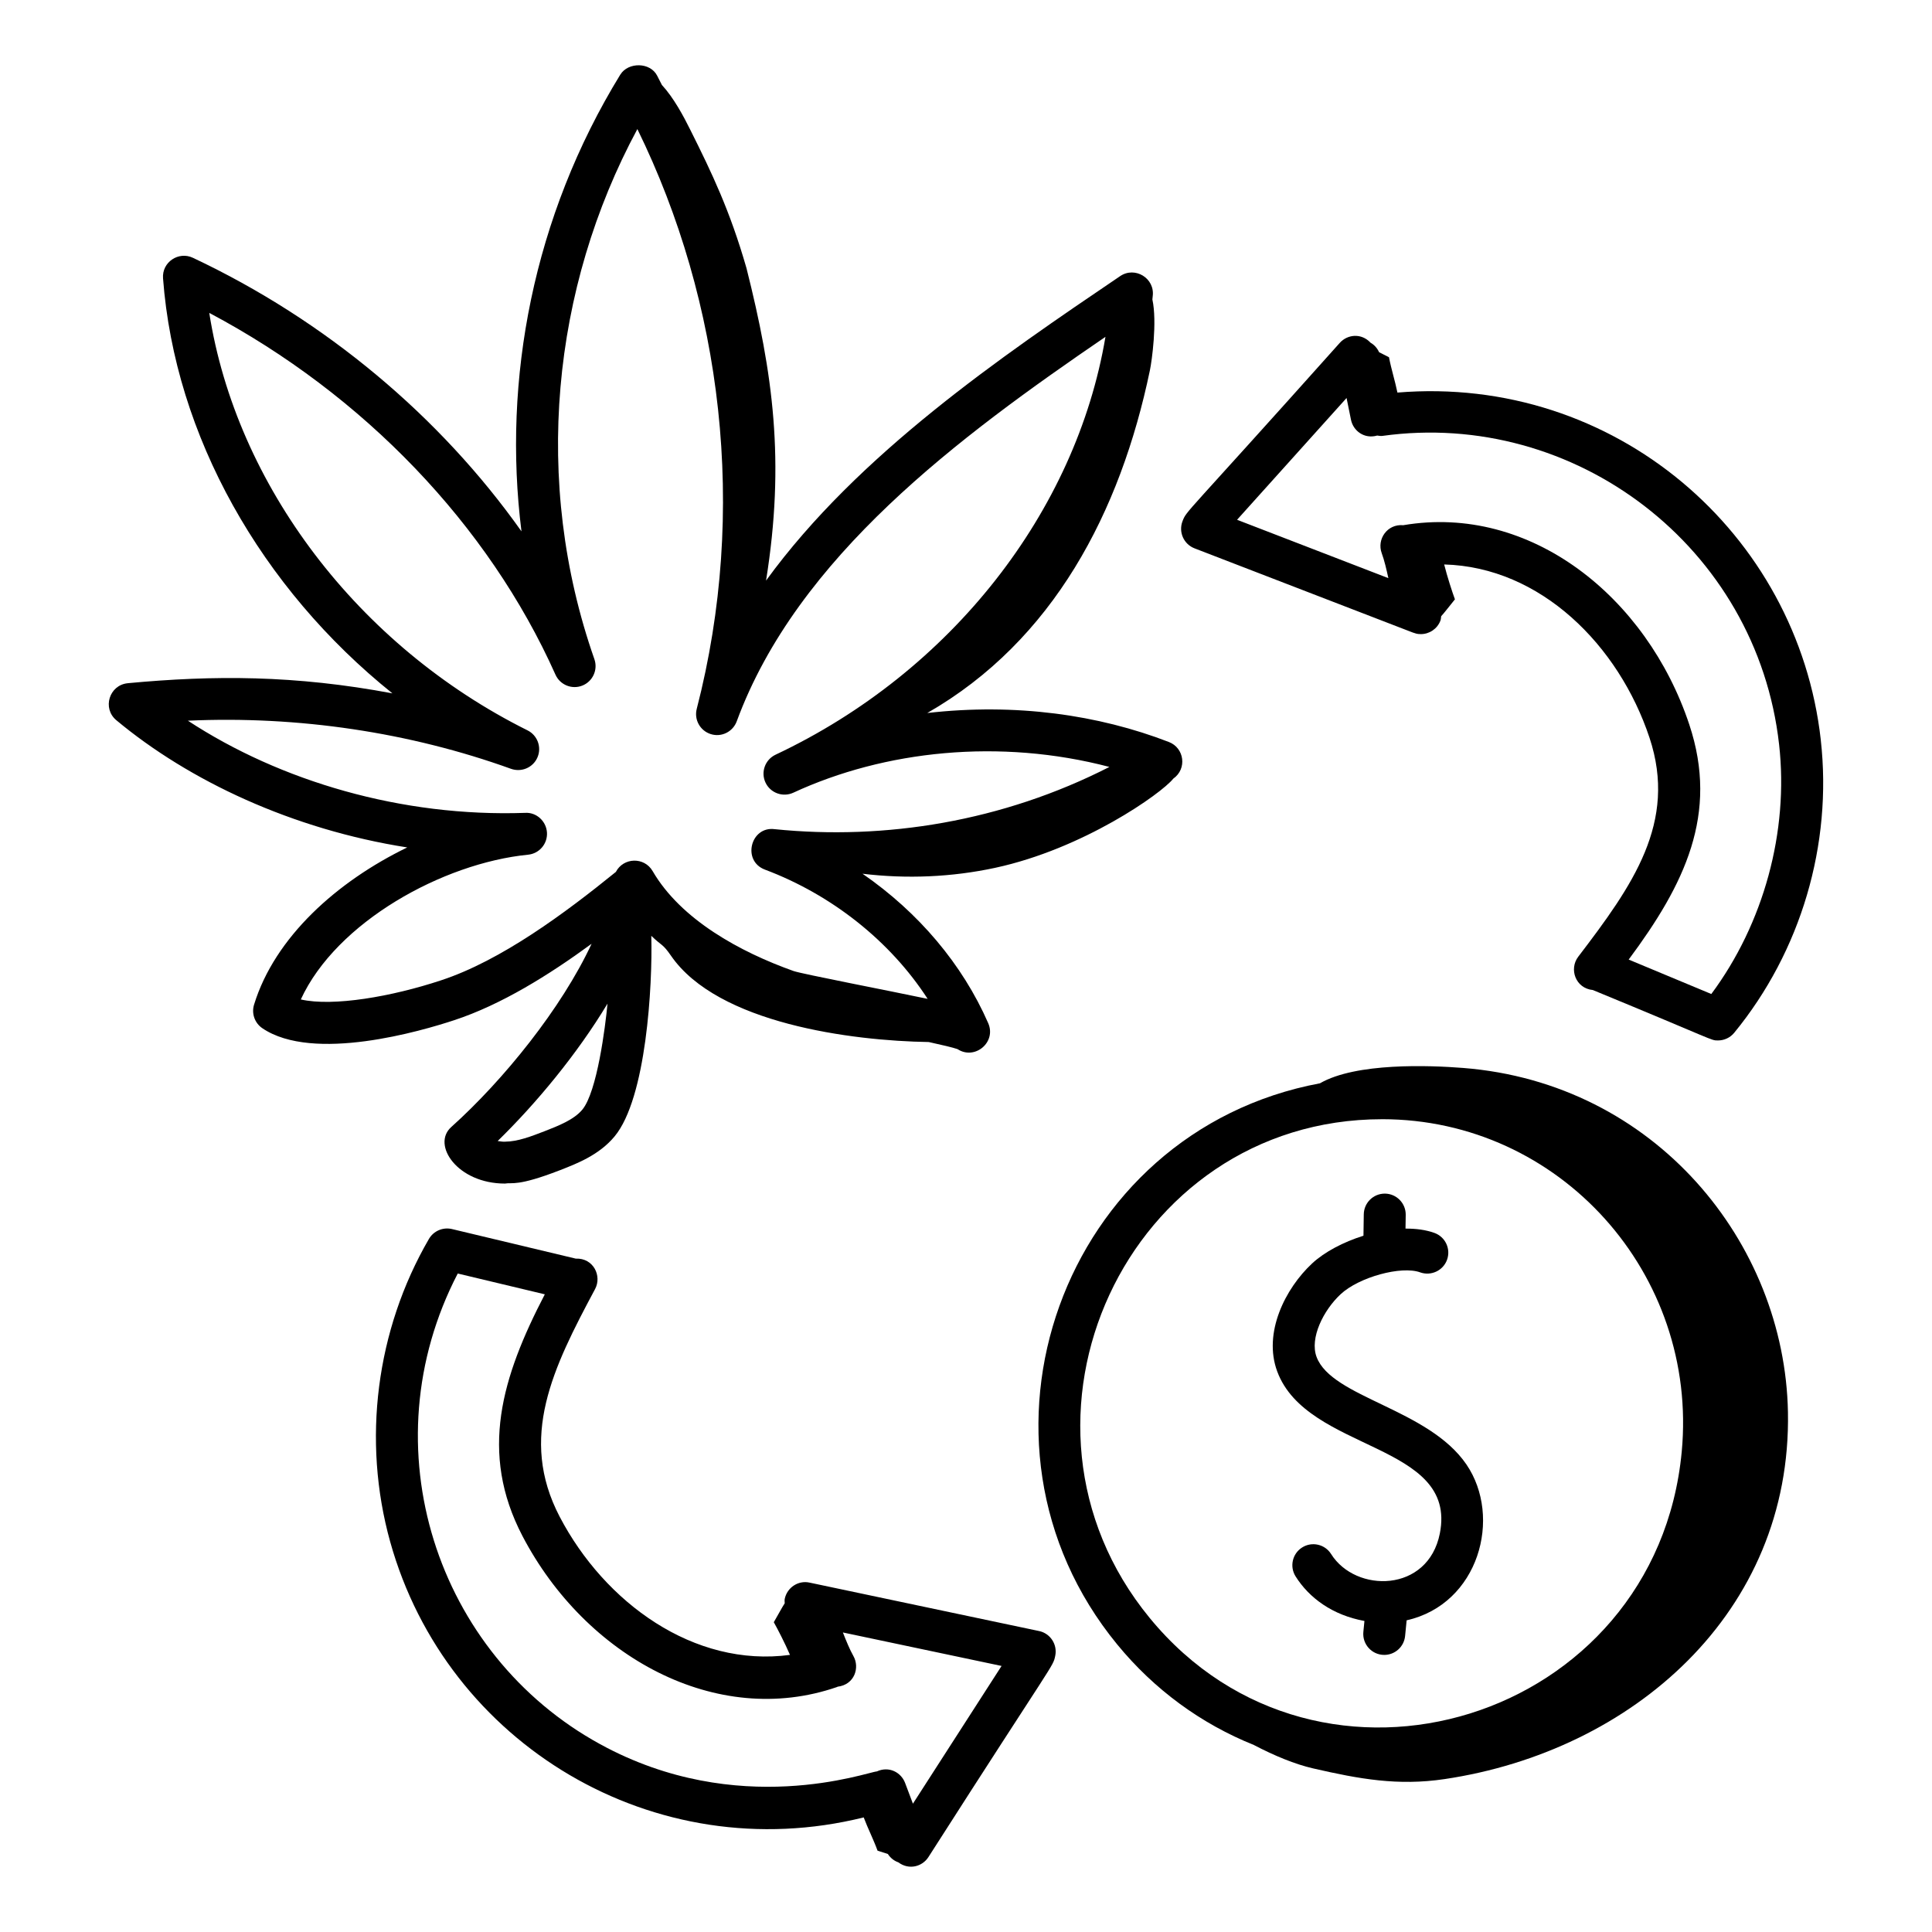 <?xml version="1.0" encoding="UTF-8"?>
<!-- Uploaded to: SVG Repo, www.svgrepo.com, Generator: SVG Repo Mixer Tools -->
<svg fill="#000000" width="800px" height="800px" version="1.1" viewBox="144 144 512 512" xmlns="http://www.w3.org/2000/svg">
 <g>
  <path d="m177.86 325.06c-4.93 0.48-6.809 6.668-3.031 9.805 19.246 16.043 46.637 28.941 77.098 33.715-18.523 8.973-35.102 23.738-40.602 41.676-0.715 2.328 0.172 4.848 2.184 6.223 13.504 9.195 42.328 0.703 50.82-2.106 12.473-4.09 25.145-11.984 36.449-20.262-7.938 17.07-23.344 36.141-37.207 48.578-5.242 4.703 1.656 14.969 14.246 14.969 1.941-0.355 3.277 0.832 14.508-3.516 4.664-1.816 10.465-4.074 14.539-8.973 8.414-10.109 10.09-39.969 9.738-53.16 2.898 2.789 2.961 1.996 5.231 5.285 12.391 17.945 47.863 22.535 68.297 22.855 3.555 0.777 6.391 1.449 7.621 1.875 4.562 3.004 10.355-1.805 8.137-6.875-6.828-15.602-18.438-29.328-33.309-39.602 11.691 1.41 23.637 0.91 35.129-1.562 23.309-5.016 44.051-19.652 47.234-23.641 3.695-2.602 2.922-8.137-1.172-9.707-18.633-7.203-40.602-10.367-64.031-7.684 33.41-19.156 51.184-53.285 59-90.828 0.512-2.449 1.957-12.789 0.656-18.773 0.008-0.266 0.043-0.504 0.09-0.883 0.602-4.734-4.688-7.965-8.629-5.297-31.328 21.219-69.477 47.156-93.844 80.688 5.082-31.656 1.84-54.914-5.184-82.797-4.383-15.23-9.121-25.129-14.879-36.637-1.793-3.617-4.383-8.488-7.539-11.914-0.238-0.484-0.922-1.809-1.23-2.41-1.836-3.691-7.727-3.676-9.773-0.348l-0.004-0.008c-23.109 37.66-31.262 80.871-26.203 121.07-21.555-30.438-51.934-55.957-87.086-72.504-3.781-1.789-8.23 1.148-7.906 5.441 3.129 41.727 26.023 82.113 60.785 109.99-25.871-4.859-47.406-4.82-70.133-2.691zm120.46 113.01c-2.234 2.684-6.375 4.297-10.016 5.715-3.496 1.352-7.109 2.75-10.41 2.766-0.324 0.043-1.152-0.016-2.008-0.168 10.238-9.992 21.082-23.066 29.109-36.406-0.574 6.141-2.762 23.383-6.676 28.094zm-14.508-100.51c-44.984-22.395-77.207-65.059-84.355-110.64 40.871 21.668 74 56.16 91.746 95.867 1.219 2.734 4.379 4 7.125 2.902 2.766-1.105 4.176-4.195 3.191-7.004-16.469-46.98-11.289-98.371 11.391-140.48 22.461 45.855 29.32 101.08 15.734 153.65-0.742 2.863 0.898 5.809 3.723 6.691 2.816 0.898 5.848-0.609 6.871-3.379 16.066-43.621 58.855-75.344 97.719-101.9-7.781 46.191-40.777 88.758-87.43 110.74-2.769 1.309-3.961 4.609-2.664 7.379 1.293 2.769 4.602 3.965 7.367 2.691 24.199-11.203 54.766-14.453 83.777-6.832-28.277 14.457-59.492 19.473-88.766 16.488-6.32-0.797-8.668 8.414-2.516 10.73 17.633 6.621 33.18 18.906 43.109 34.246-10.043-2.121-33.188-6.578-35.504-7.367-14.164-5.035-29.898-13.621-37.383-26.504-2.223-3.809-7.738-3.617-9.738 0.23-13.27 10.758-30.328 23.484-46.355 28.738-13.016 4.312-28.598 7.012-37.133 5.059 9.41-20.484 37.594-36.113 60.234-38.363 2.981-0.297 5.191-2.902 4.996-5.898-0.199-2.981-2.773-5.356-5.731-5.188-32.73 1.156-64.945-8.383-89.426-24.426 29.211-1.332 58.809 3.082 85.652 12.762 2.773 0.969 5.836-0.34 6.992-3.047 1.156-2.691 0.004-5.832-2.629-7.148z"/>
  <path d="m626.53 340.09c-6.137-54.859-54.715-96.805-112.2-92.055-0.633-3.133-1.641-6.227-2.231-9.359-0.945-0.488-1.773-0.906-2.621-1.332-0.5-1.086-1.266-1.957-2.273-2.523-2.457-2.633-6.133-2.199-8.137 0.031-41.633 46.586-40.551 44.332-41.691 47.281-1.102 2.859 0.32 6.078 3.184 7.184 0.777 0.301 58.766 22.672 57.793 22.293 0.746 0.215 1.031 0.438 2.184 0.438 2.227 0 4.332-1.352 5.184-3.559 0.148-0.387 0.141-0.785 0.203-1.18 0.867-0.945 1.828-2.231 3.648-4.477-0.707-1.91-2.027-5.957-2.852-9.242 25.582 0.672 46.273 21.434 54.414 45.914 7.465 22.469-4.543 39.238-18.879 58.027-2.496 3.269-0.746 8.383 3.863 8.84 32.926 13.555 31.156 13.359 33.168 13.359 1.629 0 3.219-0.715 4.297-2.031 17.688-21.586 26.051-49.879 22.941-77.609zm-29.016 67.332-21.898-9.125c14.793-19.883 23.965-38.551 16.062-62.289-11.258-33.848-42.117-58.543-75.801-52.824-4.246-0.387-7.059 3.734-5.707 7.414 0.699 1.902 1.234 4.203 1.762 6.617l-40.098-15.469 29.02-32.273 1.172 5.777c0.59 2.91 3.508 5.16 6.941 4.176 0.449 0.051 0.887 0.152 1.355 0.094 50.945-7.082 99.285 29.363 105.16 81.801 2.59 23.059-4.102 47.453-17.969 66.102z"/>
  <path d="m419.35 576.24c-0.758-0.16-60.672-12.801-59.922-12.645l-0.875-0.184c-2.984-0.672-5.949 1.281-6.586 4.285-0.086 0.406-0.016 0.797-0.012 1.195-0.703 1.07-1.453 2.512-2.891 5.012 1 1.773 2.949 5.551 4.289 8.66-25.453 3.418-49.125-13.836-61.039-36.629-10.957-20.977-1.797-39.422 9.379-60.305 1.875-3.492-0.422-8.277-5.113-8.082l-32.809-7.836c-2.398-0.559-4.863 0.5-6.098 2.613-14.02 24.145-17.758 53.402-10.266 80.281 14.969 53.668 70.051 86.785 125.48 73.027 1.121 2.969 2.594 5.844 3.672 8.816 0.984 0.324 1.84 0.594 2.723 0.871 0.684 1.051 1.652 1.828 2.793 2.223 2.82 2.113 6.344 1.129 7.961-1.391 33.754-52.766 32.965-50.289 33.609-53.332 0.629-3-1.289-5.953-4.293-6.582zm-33.418 45.754-2.082-5.519c-1.047-2.758-4.231-4.516-7.481-3.027-2.371 0.105-36.754 12.812-73.309-7.211-43.379-23.727-61.617-78.797-37.754-124.74l23.074 5.512c-11.379 21.887-17.484 41.91-5.918 64.062 16.738 32.023 51.473 51.035 83.367 40.004 0.055-0.02 0.086-0.062 0.141-0.082 4.516-0.539 5.91-5.07 4.199-8.109-0.996-1.77-1.891-3.961-2.797-6.266l42.051 8.875z"/>
  <path d="m476.3 606.45c5.457 2.852 10.867 5.086 15.723 6.203 12.191 2.801 22.414 4.668 34.789 2.828 49.715-7.394 92.012-44.074 91.012-97.262-0.844-44.949-35.219-87.211-86.105-91.203-8.844-0.695-28.332-1.457-37.918 4.07-68.367 12.781-97.82 94.973-53.738 148.7 9.844 12.004 22.277 21.055 36.238 26.66zm33.98-165.85c47.082 0 83.824 40.988 79.395 88.117-6.719 71.359-95.961 98.984-141.02 44.027-42.824-52.191-6.09-132.14 61.621-132.14z"/>
  <path d="m525.57 550.39c-3.137 15.77-22.316 15.805-28.816 5.441-1.637-2.598-5.07-3.379-7.664-1.742-2.598 1.629-3.383 5.059-1.75 7.664 3.574 5.688 9.75 10.27 18.25 11.82l-0.285 2.898c-0.32 3.254 2.231 6.098 5.539 6.098 2.82 0 5.238-2.141 5.523-5.016l0.406-4.152c19.137-4.301 25.398-27.312 15.836-41.316-10.102-14.797-35.703-17.68-39.711-28.5-1.848-4.965 1.801-12.344 6.394-16.613 4.863-4.523 16.074-7.598 21.066-5.781 2.879 1.027 6.074-0.449 7.121-3.328 1.047-2.887-0.441-6.07-3.328-7.121-2.301-0.832-4.93-1.164-7.676-1.148l0.055-3.629c0.047-3.066-2.402-5.594-5.469-5.644h-0.086c-3.031 0-5.508 2.43-5.559 5.469l-0.086 5.688c-5.344 1.68-10.32 4.297-13.602 7.344-7.121 6.621-13.051 18.406-9.25 28.629 7.945 21.406 47.895 18.766 43.09 42.941z"/>
 </g>
</svg>